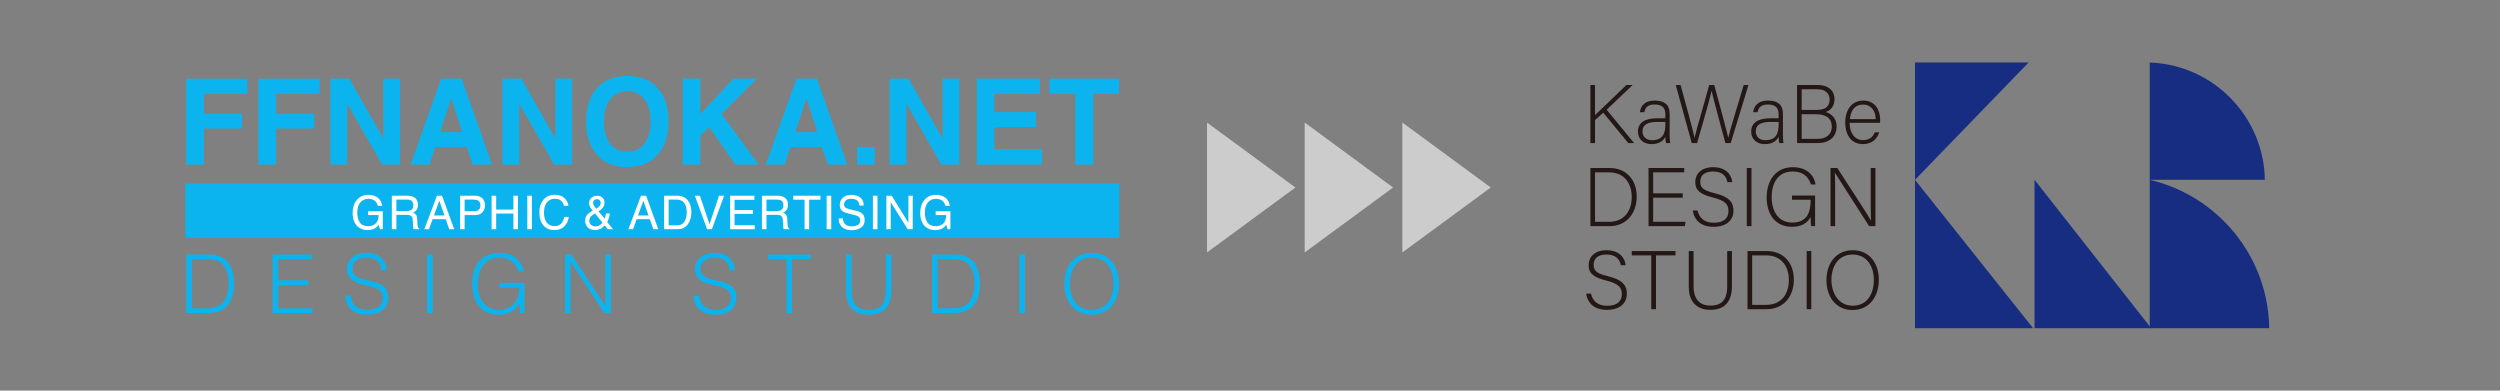 <?xml version="1.0" encoding="utf-8"?>
<!-- Generator: Adobe Illustrator 24.0.3, SVG Export Plug-In . SVG Version: 6.00 Build 0)  -->
<!DOCTYPE svg PUBLIC "-//W3C//DTD SVG 1.1//EN" "http://www.w3.org/Graphics/SVG/1.1/DTD/svg11.dtd">
<svg version="1.1" xmlns="http://www.w3.org/2000/svg" xmlns:xlink="http://www.w3.org/1999/xlink" x="0px" y="0px"
	 viewBox="0 0 640 100" style="enable-background:new 0 0 640 100;" xml:space="preserve">
<rect x="0" y="0" width="640" height="100" fill="#808080" stroke="none"/>
<g id="レイヤー_1">
	<g>
		<g>
			<g>
				<defs>
					<rect id="SVGID_1_" x="550.333" y="46.031" width="30.614" height="37.984"/>
				</defs>
				<clipPath id="SVGID_2_">
					<use xlink:href="#SVGID_1_"  style="overflow:visible;"/>
				</clipPath>
				<circle style="clip-path:url(#SVGID_2_);fill:#172D81;" cx="541.29" cy="84.639" r="39.64"/>
			</g>
			<g>
				<defs>
					<rect id="SVGID_3_" x="550.333" y="15.984" width="30.614" height="30.047"/>
				</defs>
				<clipPath id="SVGID_4_">
					<use xlink:href="#SVGID_3_"  style="overflow:visible;"/>
				</clipPath>
				<circle style="clip-path:url(#SVGID_4_);fill:#172D81;" cx="549.234" cy="46.556" r="30.572"/>
			</g>
			<polygon style="fill:#172D81;" points="520.473,84.016 490.238,84.016 490.238,46.031 			"/>
			<polygon style="fill:#172D81;" points="550.701,84.016 520.841,84.016 520.841,46.031 			"/>
			<polygon style="fill:#172D81;" points="519.339,15.984 490.238,15.984 490.238,46.031 			"/>
		</g>
		<g>
			<path style="fill:#231815;" d="M407.136,21.754h1.19v7.716c1.19-1.148,5.399-5.123,8.035-7.716h1.594l-6.653,6.334l7.036,8.545h-1.488
				l-6.419-7.779l-2.104,1.87v5.909h-1.19V21.754z"/>
			<path style="fill:#231815;" d="M427.427,34.592c0,0.935,0.085,1.701,0.149,2.041h-1.063c-0.085-0.255-0.149-0.723-0.191-1.615
				c-0.361,0.765-1.296,1.87-3.486,1.87c-2.466,0-3.528-1.594-3.528-3.188c0-2.338,1.807-3.422,4.995-3.422h2.019v-1.062
				c0-1.063-0.319-2.466-2.721-2.466c-2.125,0-2.444,1.105-2.678,1.977h-1.105c0.127-1.19,0.85-2.976,3.805-2.976
				c2.423,0,3.805,1.021,3.805,3.358V34.592z M426.343,31.213h-2.083c-2.338,0-3.784,0.616-3.784,2.444
				c0,1.318,0.936,2.231,2.423,2.231c3.018,0,3.443-2.019,3.443-4.293V31.213z"/>
			<path style="fill:#231815;" d="M433.091,36.633l-4.102-14.879h1.233c1.02,3.656,3.23,11.754,3.571,13.497h0.021
				c0.276-1.424,2.7-9.565,3.741-13.497h1.296c0.978,3.613,3.337,12.286,3.571,13.476h0.021c0.468-2.125,2.933-9.948,3.954-13.476
				h1.211l-4.548,14.879h-1.36c-0.957-3.507-3.252-12.031-3.529-13.327h-0.021c-0.383,1.956-2.657,9.65-3.699,13.327H433.091z"/>
			<path style="fill:#231815;" d="M456.425,34.592c0,0.935,0.085,1.701,0.149,2.041h-1.063c-0.085-0.255-0.149-0.723-0.191-1.615
				c-0.361,0.765-1.296,1.87-3.486,1.87c-2.466,0-3.528-1.594-3.528-3.188c0-2.338,1.807-3.422,4.995-3.422h2.019v-1.062
				c0-1.063-0.319-2.466-2.721-2.466c-2.125,0-2.444,1.105-2.678,1.977h-1.105c0.127-1.19,0.85-2.976,3.805-2.976
				c2.423,0,3.805,1.021,3.805,3.358V34.592z M455.341,31.213h-2.083c-2.338,0-3.784,0.616-3.784,2.444
				c0,1.318,0.936,2.231,2.423,2.231c3.018,0,3.443-2.019,3.443-4.293V31.213z"/>
			<path style="fill:#231815;" d="M460.053,21.754h5.208c2.87,0,4.379,1.53,4.379,3.656c0,1.764-1.042,2.912-2.274,3.252
				c1.062,0.297,2.806,1.339,2.806,3.677c0,2.955-2.21,4.293-4.825,4.293h-5.292V21.754z M464.878,28.152
				c2.55,0,3.507-0.957,3.507-2.657c0-1.467-0.999-2.636-3.061-2.636h-4.103v5.292H464.878z M461.222,35.549h4.145
				c1.956,0,3.571-0.978,3.571-3.146c0-1.892-1.19-3.167-4.166-3.167h-3.55V35.549z"/>
			<path style="fill:#231815;" d="M473.5,31.446c0.021,2.721,1.382,4.421,3.422,4.421c1.977,0,2.657-1.126,3.018-1.998h1.148
				c-0.446,1.403-1.594,3.018-4.208,3.018c-3.252,0-4.506-2.784-4.506-5.484c0-3.061,1.509-5.654,4.634-5.654
				c3.273,0,4.315,2.806,4.315,4.825c0,0.297,0,0.595-0.021,0.871H473.5z M480.174,30.49c-0.021-2.083-1.147-3.719-3.209-3.719
				c-2.189,0-3.167,1.509-3.401,3.719H480.174z"/>
			<path style="fill:#231815;" d="M407.136,43.014h4.953c4.081,0,6.908,2.848,6.908,7.312c0,4.442-2.763,7.567-6.95,7.567h-4.91V43.014z
				 M408.326,56.787h3.571c3.89,0,5.824-2.742,5.824-6.398c0-3.252-1.743-6.27-5.824-6.27h-3.571V56.787z"/>
			<path style="fill:#231815;" d="M430.779,50.602h-7.567v6.185h8.29l-0.17,1.105h-9.31V43.014h9.14v1.105h-7.95v5.377h7.567V50.602z"/>
			<path style="fill:#231815;" d="M434.583,53.896c0.446,1.956,1.743,3.125,4.187,3.125c2.7,0,3.72-1.36,3.72-2.955
				c0-1.679-0.744-2.699-3.996-3.507c-3.167-0.787-4.506-1.807-4.506-3.954c0-1.977,1.424-3.805,4.612-3.805
				c3.295,0,4.676,1.998,4.868,3.826h-1.233c-0.34-1.594-1.36-2.721-3.698-2.721c-2.126,0-3.273,0.978-3.273,2.615
				s0.957,2.274,3.698,2.933c4.188,1.042,4.804,2.721,4.804,4.527c0,2.189-1.594,4.081-5.059,4.081c-3.72,0-5.08-2.168-5.356-4.166
				H434.583z"/>
			<path style="fill:#231815;" d="M448.372,43.014v14.879h-1.19V43.014H448.372z"/>
			<path style="fill:#231815;" d="M464.662,57.892h-0.978c-0.085-0.17-0.149-0.935-0.17-2.359c-0.532,1.021-1.701,2.529-4.783,2.529
				c-4.272,0-6.461-3.252-6.461-7.482c0-4.442,2.338-7.779,6.695-7.779c3.231,0,5.356,1.7,5.824,4.421h-1.19
				c-0.638-2.062-2.083-3.316-4.676-3.316c-3.698,0-5.377,2.87-5.377,6.611c0,3.379,1.615,6.461,5.25,6.461
				c3.677,0,4.719-2.423,4.719-5.675v-0.17h-4.761v-1.084h5.909V57.892z"/>
			<path style="fill:#231815;" d="M468.61,57.892V43.014h1.743c2.317,3.571,7.694,11.818,8.629,13.434h0.021
				c-0.127-2.125-0.106-4.315-0.106-6.738v-6.695h1.211v14.879h-1.615c-2.21-3.422-7.694-12.031-8.757-13.667h-0.021
				c0.106,1.935,0.085,4.124,0.085,6.823v6.844H468.61z"/>
			<path style="fill:#231815;" d="M407.285,75.156c0.446,1.956,1.743,3.125,4.187,3.125c2.7,0,3.72-1.36,3.72-2.955
				c0-1.679-0.744-2.699-3.996-3.507c-3.167-0.787-4.506-1.807-4.506-3.954c0-1.977,1.424-3.805,4.612-3.805
				c3.295,0,4.676,1.998,4.868,3.826h-1.233c-0.34-1.594-1.36-2.721-3.698-2.721c-2.126,0-3.273,0.978-3.273,2.615
				s0.957,2.274,3.698,2.933c4.188,1.042,4.804,2.721,4.804,4.527c0,2.189-1.594,4.081-5.059,4.081c-3.72,0-5.08-2.168-5.356-4.166
				H407.285z"/>
			<path style="fill:#231815;" d="M422.721,65.379h-4.995v-1.105h11.202v1.105h-4.995v13.773h-1.211V65.379z"/>
			<path style="fill:#231815;" d="M433.557,64.273v9.012c0,3.933,2.21,4.953,4.293,4.953c2.487,0,4.315-1.042,4.315-4.953v-9.012h1.211
				v8.949c0,4.655-2.487,6.1-5.569,6.1c-2.933,0-5.484-1.594-5.484-5.909v-9.14H433.557z"/>
			<path style="fill:#231815;" d="M447.365,64.273h4.953c4.081,0,6.908,2.848,6.908,7.312c0,4.442-2.764,7.567-6.951,7.567h-4.91V64.273z
				 M448.555,78.047h3.571c3.89,0,5.824-2.742,5.824-6.398c0-3.252-1.743-6.27-5.824-6.27h-3.571V78.047z"/>
			<path style="fill:#231815;" d="M463.696,64.273v14.879h-1.19V64.273H463.696z"/>
			<path style="fill:#231815;" d="M480.981,71.606c0,4.06-2.189,7.758-6.78,7.758c-4.188,0-6.632-3.379-6.632-7.652
				c0-4.208,2.359-7.652,6.78-7.652C478.452,64.061,480.981,67.27,480.981,71.606z M468.845,71.649c0,3.422,1.87,6.611,5.42,6.611
				c3.826,0,5.441-3.125,5.441-6.632c0-3.443-1.828-6.462-5.399-6.462C470.502,65.166,468.845,68.312,468.845,71.649z"/>
		</g>
	</g>
	<g>
		<polygon style="fill:#CCCCCC;" points="381.627,48 359,64.627 359,31.373 		"/>
		<polygon style="fill:#CCCCCC;" points="356.627,48 334,64.627 334,31.373 		"/>
		<polygon style="fill:#CCCCCC;" points="331.627,48 309,64.627 309,31.373 		"/>
	</g>
	<rect style="fill:none;" width="640" height="100"/>
</g>
<g id="テキスト">
	<g>
		<rect x="47.454" y="46.975" style="fill:#0BB4EE;" width="239.092" height="13.902"/>
		<g>
			<path style="fill:#FFFFFF;" d="M96.315,50.349c0.84,0.448,1.354,1.232,1.542,2.353h-1.15c-0.137-0.626-0.421-1.083-0.852-1.369
				c-0.43-0.286-0.973-0.429-1.629-0.429c-0.778,0-1.432,0.298-1.964,0.893c-0.531,0.595-0.797,1.482-0.797,2.661
				c0,1.02,0.219,1.85,0.658,2.49c0.438,0.64,1.153,0.96,2.145,0.96c0.759,0,1.387-0.225,1.884-0.674
				c0.498-0.45,0.753-1.176,0.764-2.181h-2.685v-0.963h3.765v4.588H97.25l-0.281-1.103c-0.386,0.432-0.729,0.732-1.028,0.899
				c-0.501,0.288-1.138,0.432-1.912,0.432c-0.999,0-1.859-0.329-2.578-0.987c-0.785-0.825-1.177-1.957-1.177-3.397
				c0-1.436,0.383-2.578,1.15-3.427c0.729-0.809,1.672-1.214,2.83-1.214C95.049,49.883,95.736,50.038,96.315,50.349z"/>
			<path style="fill:#FFFFFF;" d="M100.309,50.105h3.898c0.641,0,1.171,0.095,1.587,0.286c0.791,0.366,1.187,1.041,1.187,2.025
				c0,0.514-0.106,0.934-0.318,1.261c-0.212,0.327-0.509,0.589-0.89,0.788c0.335,0.136,0.587,0.315,0.756,0.537
				c0.169,0.222,0.263,0.582,0.283,1.08l0.041,1.149c0.012,0.327,0.039,0.571,0.082,0.73c0.07,0.272,0.195,0.448,0.373,0.525v0.193
				h-1.424c-0.039-0.074-0.07-0.169-0.093-0.286s-0.043-0.342-0.058-0.677l-0.07-1.43c-0.026-0.56-0.229-0.936-0.607-1.127
				c-0.215-0.105-0.553-0.157-1.015-0.157h-2.569v3.677h-1.162V50.105z M104.082,54.033c0.53,0,0.949-0.109,1.257-0.327
				c0.308-0.218,0.463-0.61,0.463-1.179c0-0.611-0.216-1.027-0.647-1.249c-0.231-0.117-0.54-0.175-0.925-0.175h-2.759v2.931H104.082
				z"/>
			<path style="fill:#FFFFFF;" d="M111.853,50.105h1.312l3.112,8.575h-1.272l-0.896-2.569h-3.364l-0.93,2.569h-1.191L111.853,50.105z
				 M113.78,55.165l-1.32-3.789l-1.372,3.789H113.78z"/>
			<path style="fill:#FFFFFF;" d="M117.788,50.105h3.837c0.758,0,1.371,0.215,1.838,0.645c0.466,0.43,0.699,1.034,0.699,1.812
				c0,0.67-0.208,1.252-0.624,1.748c-0.416,0.496-1.053,0.744-1.911,0.744h-2.678v3.625h-1.161V50.105z M122.293,51.284
				c-0.255-0.121-0.604-0.181-1.049-0.181h-2.295v2.971h2.295c0.518,0,0.938-0.111,1.261-0.333c0.322-0.222,0.484-0.613,0.484-1.173
				C122.989,51.938,122.757,51.509,122.293,51.284z"/>
			<path style="fill:#FFFFFF;" d="M125.849,50.105h1.174v3.543h4.407v-3.543h1.173v8.575h-1.173v-4.01h-4.407v4.01h-1.174V50.105z"/>
			<path style="fill:#FFFFFF;" d="M134.99,50.105h1.173v8.575h-1.173V50.105z"/>
			<path style="fill:#FFFFFF;" d="M144.522,50.729c0.592,0.572,0.921,1.222,0.987,1.95h-1.132c-0.126-0.553-0.377-0.991-0.754-1.314
				c-0.376-0.322-0.905-0.484-1.585-0.484c-0.83,0-1.499,0.297-2.01,0.891c-0.51,0.594-0.765,1.504-0.765,2.731
				c0,1.005,0.23,1.82,0.691,2.445c0.461,0.625,1.148,0.937,2.062,0.937c0.841,0,1.481-0.329,1.921-0.987
				c0.233-0.346,0.407-0.802,0.522-1.365h1.132c-0.1,0.903-0.431,1.66-0.993,2.27c-0.673,0.736-1.581,1.103-2.723,1.103
				c-0.984,0-1.812-0.302-2.481-0.905c-0.881-0.798-1.321-2.03-1.321-3.697c0-1.265,0.331-2.303,0.993-3.113
				c0.715-0.88,1.702-1.32,2.959-1.32C143.097,49.871,143.93,50.157,144.522,50.729z"/>
			<path style="fill:#FFFFFF;" d="M150.993,52.859c-0.122-0.284-0.184-0.558-0.184-0.823c0-0.553,0.186-1.011,0.559-1.375
				c0.373-0.364,0.871-0.545,1.496-0.545c0.593,0,1.057,0.169,1.391,0.507c0.333,0.338,0.5,0.743,0.5,1.213
				c0,0.549-0.173,1.028-0.517,1.441c-0.201,0.241-0.539,0.519-1.011,0.835l1.557,1.869c0.103-0.311,0.175-0.544,0.215-0.697
				c0.041-0.154,0.082-0.368,0.124-0.645h0.998c-0.066,0.549-0.198,1.075-0.395,1.578c-0.197,0.504-0.296,0.707-0.296,0.609
				l1.52,1.851h-1.352l-0.802-0.98c-0.318,0.346-0.609,0.599-0.872,0.758c-0.461,0.281-0.993,0.421-1.594,0.421
				c-0.888,0-1.534-0.241-1.937-0.721c-0.403-0.481-0.604-1.022-0.604-1.625c0-0.65,0.196-1.193,0.588-1.629
				c0.24-0.265,0.688-0.595,1.344-0.993C151.358,53.494,151.116,53.143,150.993,52.859z M153.517,57.658
				c0.31-0.199,0.548-0.42,0.715-0.666l-1.931-2.364c-0.545,0.366-0.901,0.646-1.068,0.84c-0.255,0.292-0.383,0.648-0.383,1.068
				c0,0.455,0.166,0.806,0.497,1.05c0.331,0.245,0.684,0.368,1.06,0.368C152.837,57.955,153.207,57.856,153.517,57.658z
				 M153.435,52.798c0.227-0.264,0.34-0.558,0.34-0.88c0-0.252-0.083-0.47-0.25-0.652c-0.166-0.182-0.391-0.274-0.673-0.274
				c-0.43,0-0.727,0.144-0.894,0.431c-0.085,0.148-0.128,0.309-0.128,0.484c0,0.236,0.065,0.464,0.196,0.681
				s0.349,0.499,0.652,0.845C153.044,53.172,153.296,52.961,153.435,52.798z"/>
			<path style="fill:#FFFFFF;" d="M164.098,50.105h1.312l3.112,8.575h-1.272l-0.896-2.569h-3.364l-0.93,2.569h-1.191L164.098,50.105z
				 M166.025,55.165l-1.32-3.789l-1.372,3.789H166.025z"/>
			<path style="fill:#FFFFFF;" d="M170.004,50.105h3.427c1.164,0,2.066,0.418,2.707,1.255c0.572,0.755,0.858,1.722,0.858,2.901
				c0,0.91-0.168,1.733-0.507,2.469c-0.595,1.3-1.618,1.95-3.07,1.95h-3.416V50.105z M173.204,57.687c0.384,0,0.7-0.041,0.947-0.123
				c0.441-0.151,0.803-0.443,1.084-0.875c0.225-0.347,0.386-0.79,0.485-1.331c0.057-0.323,0.085-0.623,0.085-0.899
				c0-1.062-0.206-1.887-0.619-2.475c-0.413-0.587-1.078-0.881-1.995-0.881h-2.014v6.585H173.204z"/>
			<path style="fill:#FFFFFF;" d="M179.174,50.105l2.463,7.302l2.434-7.302h1.301l-3.128,8.575h-1.232l-3.123-8.575H179.174z"/>
			<path style="fill:#FFFFFF;" d="M186.904,50.105h6.223v1.05h-5.09v2.604h4.705v0.992h-4.705v2.907h5.178v1.022h-6.31V50.105z"/>
			<path style="fill:#FFFFFF;" d="M195.053,50.105h3.898c0.641,0,1.171,0.095,1.587,0.286c0.791,0.366,1.187,1.041,1.187,2.025
				c0,0.514-0.106,0.934-0.318,1.261c-0.212,0.327-0.509,0.589-0.89,0.788c0.335,0.136,0.587,0.315,0.756,0.537
				c0.169,0.222,0.263,0.582,0.283,1.08l0.041,1.149c0.012,0.327,0.039,0.571,0.082,0.73c0.07,0.272,0.195,0.448,0.373,0.525v0.193
				h-1.424c-0.039-0.074-0.07-0.169-0.094-0.286s-0.043-0.342-0.058-0.677l-0.07-1.43c-0.026-0.56-0.229-0.936-0.607-1.127
				c-0.215-0.105-0.553-0.157-1.015-0.157h-2.569v3.677h-1.162V50.105z M198.826,54.033c0.53,0,0.949-0.109,1.257-0.327
				c0.308-0.218,0.463-0.61,0.463-1.179c0-0.611-0.216-1.027-0.647-1.249c-0.231-0.117-0.54-0.175-0.925-0.175h-2.759v2.931H198.826
				z"/>
			<path style="fill:#FFFFFF;" d="M210.033,50.105v1.021h-2.889v7.554h-1.174v-7.554h-2.89v-1.021H210.033z"/>
			<path style="fill:#FFFFFF;" d="M211.625,50.105h1.173v8.575h-1.173V50.105z"/>
			<path style="fill:#FFFFFF;" d="M215.785,55.913c0.026,0.486,0.137,0.881,0.332,1.185c0.371,0.569,1.025,0.853,1.962,0.853
				c0.42,0,0.802-0.063,1.147-0.187c0.667-0.241,1-0.673,1-1.296c0-0.467-0.141-0.8-0.423-0.998
				c-0.287-0.195-0.736-0.364-1.346-0.507l-1.125-0.263c-0.735-0.171-1.255-0.36-1.561-0.567c-0.528-0.358-0.791-0.893-0.791-1.605
				c0-0.771,0.259-1.403,0.778-1.897c0.519-0.494,1.254-0.742,2.204-0.742c0.875,0,1.618,0.217,2.23,0.651
				c0.612,0.434,0.918,1.127,0.918,2.081h-1.092c-0.056-0.459-0.175-0.811-0.358-1.057c-0.34-0.448-0.916-0.671-1.729-0.671
				c-0.657,0-1.129,0.144-1.416,0.432c-0.287,0.288-0.431,0.623-0.431,1.004c0,0.421,0.17,0.728,0.509,0.923
				c0.222,0.124,0.725,0.28,1.51,0.467l1.165,0.274c0.562,0.133,0.995,0.313,1.301,0.543c0.528,0.401,0.792,0.982,0.792,1.745
				c0,0.95-0.337,1.629-1.011,2.038c-0.674,0.408-1.456,0.613-2.348,0.613c-1.04,0-1.854-0.272-2.442-0.817
				c-0.589-0.54-0.877-1.274-0.865-2.2H215.785z"/>
			<path style="fill:#FFFFFF;" d="M223.462,50.105h1.173v8.575h-1.173V50.105z"/>
			<path style="fill:#FFFFFF;" d="M226.91,50.105h1.368l4.276,6.928v-6.928h1.109v8.575h-1.305l-4.34-6.92v6.92h-1.109V50.105z"/>
			<path style="fill:#FFFFFF;" d="M241.619,50.349c0.84,0.448,1.354,1.232,1.542,2.353h-1.15c-0.137-0.626-0.421-1.083-0.852-1.369
				c-0.43-0.286-0.973-0.429-1.629-0.429c-0.778,0-1.432,0.298-1.964,0.893c-0.531,0.595-0.797,1.482-0.797,2.661
				c0,1.02,0.219,1.85,0.658,2.49c0.438,0.64,1.153,0.96,2.145,0.96c0.759,0,1.387-0.225,1.884-0.674
				c0.498-0.45,0.753-1.176,0.764-2.181h-2.685v-0.963h3.765v4.588h-0.747l-0.281-1.103c-0.386,0.432-0.729,0.732-1.028,0.899
				c-0.501,0.288-1.138,0.432-1.912,0.432c-0.999,0-1.859-0.329-2.578-0.987c-0.785-0.825-1.177-1.957-1.177-3.397
				c0-1.436,0.383-2.578,1.15-3.427c0.729-0.809,1.672-1.214,2.83-1.214C240.353,49.883,241.04,50.038,241.619,50.349z"/>
		</g>
		<g>
			<path style="fill:#0BB4EE;" d="M47.684,80.148V65.135h5.129c0.417,0,0.827,0.011,1.231,0.032c0.403,0.021,0.799,0.069,1.189,0.146
				c0.388,0.077,0.768,0.191,1.136,0.344c0.368,0.153,0.727,0.354,1.074,0.604c0.5,0.362,0.91,0.803,1.231,1.324
				c0.32,0.521,0.573,1.07,0.761,1.647s0.32,1.16,0.396,1.752c0.076,0.591,0.115,1.136,0.115,1.636c0,0.5-0.032,1.009-0.094,1.522
				c-0.063,0.515-0.164,1.019-0.302,1.512c-0.14,0.494-0.323,0.967-0.553,1.418s-0.518,0.865-0.866,1.24
				c-0.347,0.389-0.727,0.702-1.136,0.938c-0.41,0.236-0.841,0.421-1.292,0.553c-0.452,0.132-0.921,0.222-1.407,0.271
				c-0.487,0.049-0.98,0.073-1.481,0.073H47.684z M49.102,78.939h3.399c0.639,0,1.24-0.038,1.803-0.115
				c0.563-0.076,1.136-0.267,1.72-0.573c0.5-0.25,0.91-0.591,1.23-1.022c0.32-0.43,0.573-0.9,0.761-1.407s0.32-1.039,0.397-1.595
				c0.076-0.556,0.114-1.091,0.114-1.606c0-0.542-0.034-1.095-0.104-1.658c-0.07-0.563-0.201-1.098-0.396-1.605
				c-0.195-0.507-0.459-0.973-0.793-1.397c-0.333-0.424-0.764-0.775-1.292-1.053c-0.445-0.236-0.973-0.388-1.585-0.459
				c-0.612-0.069-1.231-0.104-1.856-0.104h-3.399V78.939z"/>
			<path style="fill:#0BB4EE;" d="M69.793,80.148V65.135h9.987v1.209h-8.57v5.422h7.736v1.209h-7.736v5.963h8.778v1.209H69.793z"/>
			<path style="fill:#0BB4EE;" d="M89.832,75.665c0.055,0.668,0.205,1.234,0.448,1.699c0.243,0.466,0.556,0.844,0.938,1.136
				c0.382,0.292,0.824,0.504,1.324,0.636c0.5,0.132,1.035,0.198,1.605,0.198c0.667,0,1.244-0.083,1.73-0.25
				c0.487-0.166,0.883-0.393,1.189-0.677c0.305-0.285,0.531-0.615,0.678-0.991c0.146-0.375,0.219-0.771,0.219-1.189
				c0-0.584-0.132-1.056-0.396-1.418c-0.265-0.362-0.608-0.657-1.033-0.886s-0.91-0.413-1.46-0.553
				c-0.549-0.139-1.112-0.274-1.688-0.406c-0.577-0.132-1.14-0.289-1.689-0.47c-0.549-0.18-1.035-0.424-1.46-0.729
				c-0.424-0.306-0.768-0.698-1.032-1.178c-0.264-0.479-0.396-1.087-0.396-1.824c0-0.514,0.107-1.015,0.323-1.501
				c0.215-0.487,0.535-0.918,0.959-1.293c0.424-0.375,0.956-0.674,1.595-0.897c0.639-0.222,1.376-0.333,2.21-0.333
				c0.848,0,1.588,0.118,2.221,0.355c0.632,0.237,1.157,0.56,1.574,0.969c0.417,0.41,0.729,0.886,0.938,1.429
				c0.209,0.542,0.313,1.119,0.313,1.73h-1.355c0-0.57-0.101-1.064-0.303-1.481c-0.201-0.417-0.476-0.757-0.824-1.022
				c-0.347-0.263-0.744-0.459-1.188-0.584c-0.446-0.125-0.904-0.188-1.376-0.188c-0.723,0-1.331,0.101-1.825,0.302
				c-0.494,0.201-0.886,0.462-1.178,0.782c-0.292,0.32-0.494,0.674-0.605,1.064c-0.111,0.389-0.132,0.779-0.063,1.167
				c0.083,0.487,0.278,0.876,0.584,1.168c0.306,0.292,0.681,0.531,1.126,0.719c0.445,0.188,0.935,0.341,1.47,0.459
				c0.535,0.118,1.081,0.243,1.637,0.375c0.556,0.133,1.095,0.289,1.616,0.47c0.522,0.181,0.984,0.424,1.387,0.729
				c0.403,0.306,0.727,0.699,0.97,1.178c0.243,0.479,0.364,1.081,0.364,1.803c0,1.39-0.479,2.467-1.438,3.232
				c-0.959,0.764-2.308,1.147-4.045,1.147c-0.779,0-1.502-0.101-2.168-0.302c-0.668-0.201-1.244-0.507-1.731-0.917
				c-0.487-0.41-0.865-0.917-1.136-1.522c-0.272-0.604-0.407-1.317-0.407-2.137H89.832z"/>
			<path style="fill:#0BB4EE;" d="M109.346,80.148V65.135h1.418v15.013H109.346z"/>
			<path style="fill:#0BB4EE;" d="M127.853,73.601v-1.209h6.422v7.756h-1.209v-2.564c-0.264,0.445-0.566,0.851-0.907,1.22
				c-0.341,0.368-0.734,0.681-1.178,0.938s-0.959,0.455-1.543,0.594c-0.584,0.139-1.244,0.208-1.981,0.208
				c-0.945,0-1.821-0.166-2.627-0.5c-0.806-0.333-1.502-0.83-2.085-1.491c-0.584-0.66-1.039-1.491-1.366-2.492
				c-0.327-1.001-0.49-2.169-0.49-3.504c0-1.098,0.139-2.123,0.417-3.075c0.278-0.952,0.705-1.779,1.282-2.481
				c0.577-0.702,1.3-1.255,2.168-1.658c0.869-0.404,1.894-0.605,3.076-0.605c0.792,0,1.532,0.098,2.221,0.292
				c0.688,0.195,1.306,0.49,1.856,0.886c0.549,0.396,1.011,0.89,1.387,1.48c0.375,0.591,0.646,1.29,0.813,2.095h-1.46
				c-0.125-0.555-0.338-1.056-0.636-1.501c-0.299-0.444-0.657-0.816-1.074-1.115c-0.417-0.299-0.883-0.528-1.397-0.688
				c-0.514-0.16-1.05-0.24-1.606-0.24c-0.987,0-1.834,0.174-2.544,0.521c-0.709,0.348-1.292,0.838-1.751,1.471
				s-0.796,1.39-1.011,2.272c-0.216,0.883-0.323,1.853-0.323,2.909c0,0.834,0.122,1.627,0.365,2.377
				c0.243,0.751,0.597,1.411,1.063,1.981s1.035,1.022,1.71,1.355c0.674,0.334,1.442,0.5,2.304,0.5c0.403,0,0.819-0.045,1.251-0.135
				c0.431-0.09,0.848-0.24,1.251-0.448c0.403-0.208,0.778-0.48,1.126-0.813c0.347-0.333,0.646-0.743,0.896-1.23
				c0.236-0.472,0.399-0.966,0.49-1.481c0.09-0.514,0.142-1.056,0.156-1.626H127.853z"/>
			<path style="fill:#0BB4EE;" d="M146.102,67.054h-0.042v13.094h-1.418V65.135h1.605l8.674,13.115h0.042V65.135h1.418v15.013h-1.647
				L146.102,67.054z"/>
			<path style="fill:#0BB4EE;" d="M178.968,75.665c0.055,0.668,0.205,1.234,0.448,1.699c0.243,0.466,0.555,0.844,0.938,1.136
				c0.382,0.292,0.824,0.504,1.324,0.636c0.5,0.132,1.035,0.198,1.605,0.198c0.667,0,1.244-0.083,1.73-0.25
				c0.487-0.166,0.883-0.393,1.189-0.677c0.305-0.285,0.531-0.615,0.678-0.991c0.146-0.375,0.219-0.771,0.219-1.189
				c0-0.584-0.132-1.056-0.396-1.418c-0.265-0.362-0.608-0.657-1.033-0.886c-0.424-0.23-0.91-0.413-1.46-0.553
				c-0.549-0.139-1.112-0.274-1.689-0.406c-0.577-0.132-1.14-0.289-1.689-0.47c-0.549-0.18-1.035-0.424-1.46-0.729
				c-0.424-0.306-0.768-0.698-1.032-1.178c-0.264-0.479-0.396-1.087-0.396-1.824c0-0.514,0.107-1.015,0.323-1.501
				c0.215-0.487,0.535-0.918,0.959-1.293c0.423-0.375,0.956-0.674,1.595-0.897c0.639-0.222,1.376-0.333,2.21-0.333
				c0.848,0,1.588,0.118,2.221,0.355c0.632,0.237,1.157,0.56,1.574,0.969c0.417,0.41,0.729,0.886,0.938,1.429
				c0.209,0.542,0.313,1.119,0.313,1.73h-1.355c0-0.57-0.101-1.064-0.302-1.481c-0.201-0.417-0.476-0.757-0.824-1.022
				c-0.347-0.263-0.744-0.459-1.188-0.584c-0.445-0.125-0.904-0.188-1.376-0.188c-0.723,0-1.331,0.101-1.825,0.302
				s-0.886,0.462-1.178,0.782c-0.292,0.32-0.494,0.674-0.605,1.064c-0.111,0.389-0.132,0.779-0.063,1.167
				c0.083,0.487,0.278,0.876,0.584,1.168c0.306,0.292,0.681,0.531,1.126,0.719c0.445,0.188,0.935,0.341,1.47,0.459
				c0.535,0.118,1.081,0.243,1.637,0.375c0.555,0.133,1.094,0.289,1.616,0.47c0.522,0.181,0.984,0.424,1.387,0.729
				c0.403,0.306,0.727,0.699,0.97,1.178c0.243,0.479,0.364,1.081,0.364,1.803c0,1.39-0.479,2.467-1.438,3.232
				c-0.959,0.764-2.308,1.147-4.045,1.147c-0.779,0-1.501-0.101-2.168-0.302c-0.668-0.201-1.244-0.507-1.731-0.917
				c-0.487-0.41-0.865-0.917-1.136-1.522c-0.272-0.604-0.407-1.317-0.407-2.137H178.968z"/>
			<path style="fill:#0BB4EE;" d="M196.57,65.135h10.926v1.209h-4.753v13.804h-1.418V66.345h-4.754V65.135z"/>
			<path style="fill:#0BB4EE;" d="M216.565,65.135h1.418v8.945c0,1.863,0.347,3.204,1.043,4.025c0.695,0.82,1.814,1.23,3.357,1.23
				c0.806,0,1.49-0.107,2.054-0.323c0.563-0.215,1.018-0.542,1.366-0.98c0.347-0.438,0.597-0.984,0.75-1.637
				c0.153-0.653,0.23-1.425,0.23-2.315v-8.945h1.418v9.362c0,1.96-0.483,3.458-1.449,4.493c-0.966,1.035-2.422,1.553-4.368,1.553
				c-1.96,0-3.42-0.528-4.379-1.585c-0.959-1.056-1.439-2.544-1.439-4.462V65.135z"/>
			<path style="fill:#0BB4EE;" d="M238.624,80.148V65.135h5.129c0.417,0,0.827,0.011,1.231,0.032c0.403,0.021,0.799,0.069,1.189,0.146
				c0.388,0.077,0.768,0.191,1.136,0.344c0.368,0.153,0.727,0.354,1.074,0.604c0.5,0.362,0.91,0.803,1.231,1.324
				c0.32,0.521,0.573,1.07,0.761,1.647s0.32,1.16,0.396,1.752c0.076,0.591,0.115,1.136,0.115,1.636c0,0.5-0.032,1.009-0.094,1.522
				c-0.063,0.515-0.164,1.019-0.302,1.512c-0.14,0.494-0.323,0.967-0.553,1.418c-0.23,0.452-0.518,0.865-0.866,1.24
				c-0.347,0.389-0.727,0.702-1.136,0.938c-0.41,0.236-0.841,0.421-1.292,0.553c-0.452,0.132-0.921,0.222-1.407,0.271
				c-0.487,0.049-0.98,0.073-1.481,0.073H238.624z M240.042,78.939h3.399c0.639,0,1.24-0.038,1.803-0.115
				c0.563-0.076,1.136-0.267,1.72-0.573c0.501-0.25,0.91-0.591,1.23-1.022c0.32-0.43,0.573-0.9,0.761-1.407
				c0.188-0.507,0.32-1.039,0.397-1.595c0.076-0.556,0.114-1.091,0.114-1.606c0-0.542-0.034-1.095-0.104-1.658
				c-0.07-0.563-0.201-1.098-0.396-1.605c-0.195-0.507-0.459-0.973-0.793-1.397c-0.333-0.424-0.765-0.775-1.293-1.053
				c-0.445-0.236-0.973-0.388-1.585-0.459c-0.612-0.069-1.231-0.104-1.856-0.104h-3.399V78.939z"/>
			<path style="fill:#0BB4EE;" d="M260.965,80.148V65.135h1.418v15.013H260.965z"/>
			<path style="fill:#0BB4EE;" d="M272.473,72.663c0-1.098,0.149-2.126,0.448-3.086c0.299-0.959,0.74-1.796,1.324-2.512
				c0.584-0.716,1.307-1.282,2.169-1.699c0.861-0.417,1.856-0.626,2.982-0.626c1.167,0,2.192,0.206,3.075,0.615
				s1.619,0.973,2.21,1.688c0.591,0.716,1.035,1.557,1.334,2.523c0.298,0.967,0.448,1.999,0.448,3.096
				c0,1.084-0.15,2.102-0.448,3.055c-0.299,0.952-0.74,1.786-1.324,2.503c-0.584,0.716-1.314,1.282-2.19,1.699
				c-0.875,0.417-1.89,0.626-3.044,0.626c-1.154,0-2.169-0.208-3.044-0.626c-0.876-0.417-1.606-0.983-2.19-1.699
				c-0.584-0.716-1.022-1.55-1.314-2.503C272.62,74.765,272.473,73.747,272.473,72.663z M279.479,79.335
				c0.973,0,1.81-0.184,2.512-0.553c0.702-0.368,1.279-0.858,1.731-1.47c0.452-0.611,0.785-1.32,1-2.126
				c0.216-0.806,0.324-1.647,0.324-2.523c0-1.042-0.129-1.977-0.386-2.804c-0.257-0.827-0.629-1.532-1.115-2.117
				c-0.487-0.584-1.077-1.029-1.772-1.334c-0.695-0.305-1.473-0.459-2.335-0.459c-0.959,0-1.79,0.188-2.491,0.563
				c-0.702,0.375-1.279,0.872-1.73,1.491c-0.452,0.618-0.786,1.331-1.001,2.137c-0.216,0.806-0.323,1.647-0.323,2.523
				c0,0.89,0.107,1.738,0.323,2.544c0.215,0.806,0.549,1.515,1.001,2.127c0.451,0.612,1.029,1.098,1.73,1.46
				S278.492,79.335,279.479,79.335z"/>
		</g>
		<g>
			<path style="fill:#0BB4EE;" d="M47.643,20.157h15.694v3.868H52.213v5.062h9.75v3.823h-9.75v9.228h-4.57V20.157z"/>
			<path style="fill:#0BB4EE;" d="M66.125,20.157H81.82v3.868H70.695v5.062h9.75v3.823h-9.75v9.228h-4.57V20.157z"/>
			<path style="fill:#0BB4EE;" d="M84.583,20.127h4.821l8.737,15.347V20.127h4.286v22.01h-4.599l-8.96-15.617v15.617h-4.285V20.127z"/>
			<path style="fill:#0BB4EE;" d="M112.961,20.127h5.204l7.787,22.01h-4.987l-1.453-4.524h-8.105l-1.493,4.524h-4.81L112.961,20.127z
				 M112.658,33.82h5.637l-2.78-8.661L112.658,33.82z"/>
			<path style="fill:#0BB4EE;" d="M128.622,20.127h4.821l8.737,15.347V20.127h4.286v22.01h-4.599l-8.96-15.617v15.617h-4.285V20.127z"/>
			<path style="fill:#0BB4EE;" d="M167.81,40.181c-1.662,1.713-4.067,2.569-7.212,2.569c-3.146,0-5.55-0.856-7.213-2.569
				c-2.23-2.1-3.345-5.127-3.345-9.079c0-4.031,1.114-7.058,3.345-9.079c1.662-1.712,4.067-2.568,7.213-2.568
				c3.145,0,5.549,0.856,7.212,2.568c2.22,2.021,3.33,5.047,3.33,9.079C171.14,35.055,170.03,38.081,167.81,40.181z M164.936,36.837
				c1.07-1.344,1.605-3.255,1.605-5.734c0-2.469-0.536-4.377-1.605-5.727c-1.07-1.349-2.516-2.023-4.337-2.023
				c-1.822,0-3.276,0.672-4.361,2.016c-1.085,1.344-1.627,3.255-1.627,5.734c0,2.479,0.542,4.39,1.627,5.734
				s2.539,2.016,4.361,2.016C162.419,38.852,163.865,38.181,164.936,36.837z"/>
			<path style="fill:#0BB4EE;" d="M174.762,20.127h4.524v9.069l8.504-9.069h5.943l-9.032,9.052l9.495,12.958h-5.913l-6.781-9.608
				l-2.215,2.246v7.362h-4.524V20.127z"/>
			<path style="fill:#0BB4EE;" d="M203.909,20.127h5.204l7.787,22.01h-4.987l-1.453-4.524h-8.105l-1.493,4.524h-4.81L203.909,20.127z
				 M203.605,33.82h5.637l-2.78-8.661L203.605,33.82z"/>
			<path style="fill:#0BB4EE;" d="M219.414,37.673h4.524v4.465h-4.524V37.673z"/>
			<path style="fill:#0BB4EE;" d="M227.74,20.127h4.821l8.737,15.347V20.127h4.286v22.01h-4.599l-8.96-15.617v15.617h-4.285V20.127z"/>
			<path style="fill:#0BB4EE;" d="M266.204,24.025h-11.648v4.674h10.692v3.823h-10.692v5.66h12.185v3.957h-16.679v-22.01h16.142V24.025z"/>
			<path style="fill:#0BB4EE;" d="M286.491,20.127v3.897h-6.585v18.113h-4.629V24.025h-6.615v-3.897H286.491z"/>
		</g>
	</g>
</g>
</svg>
